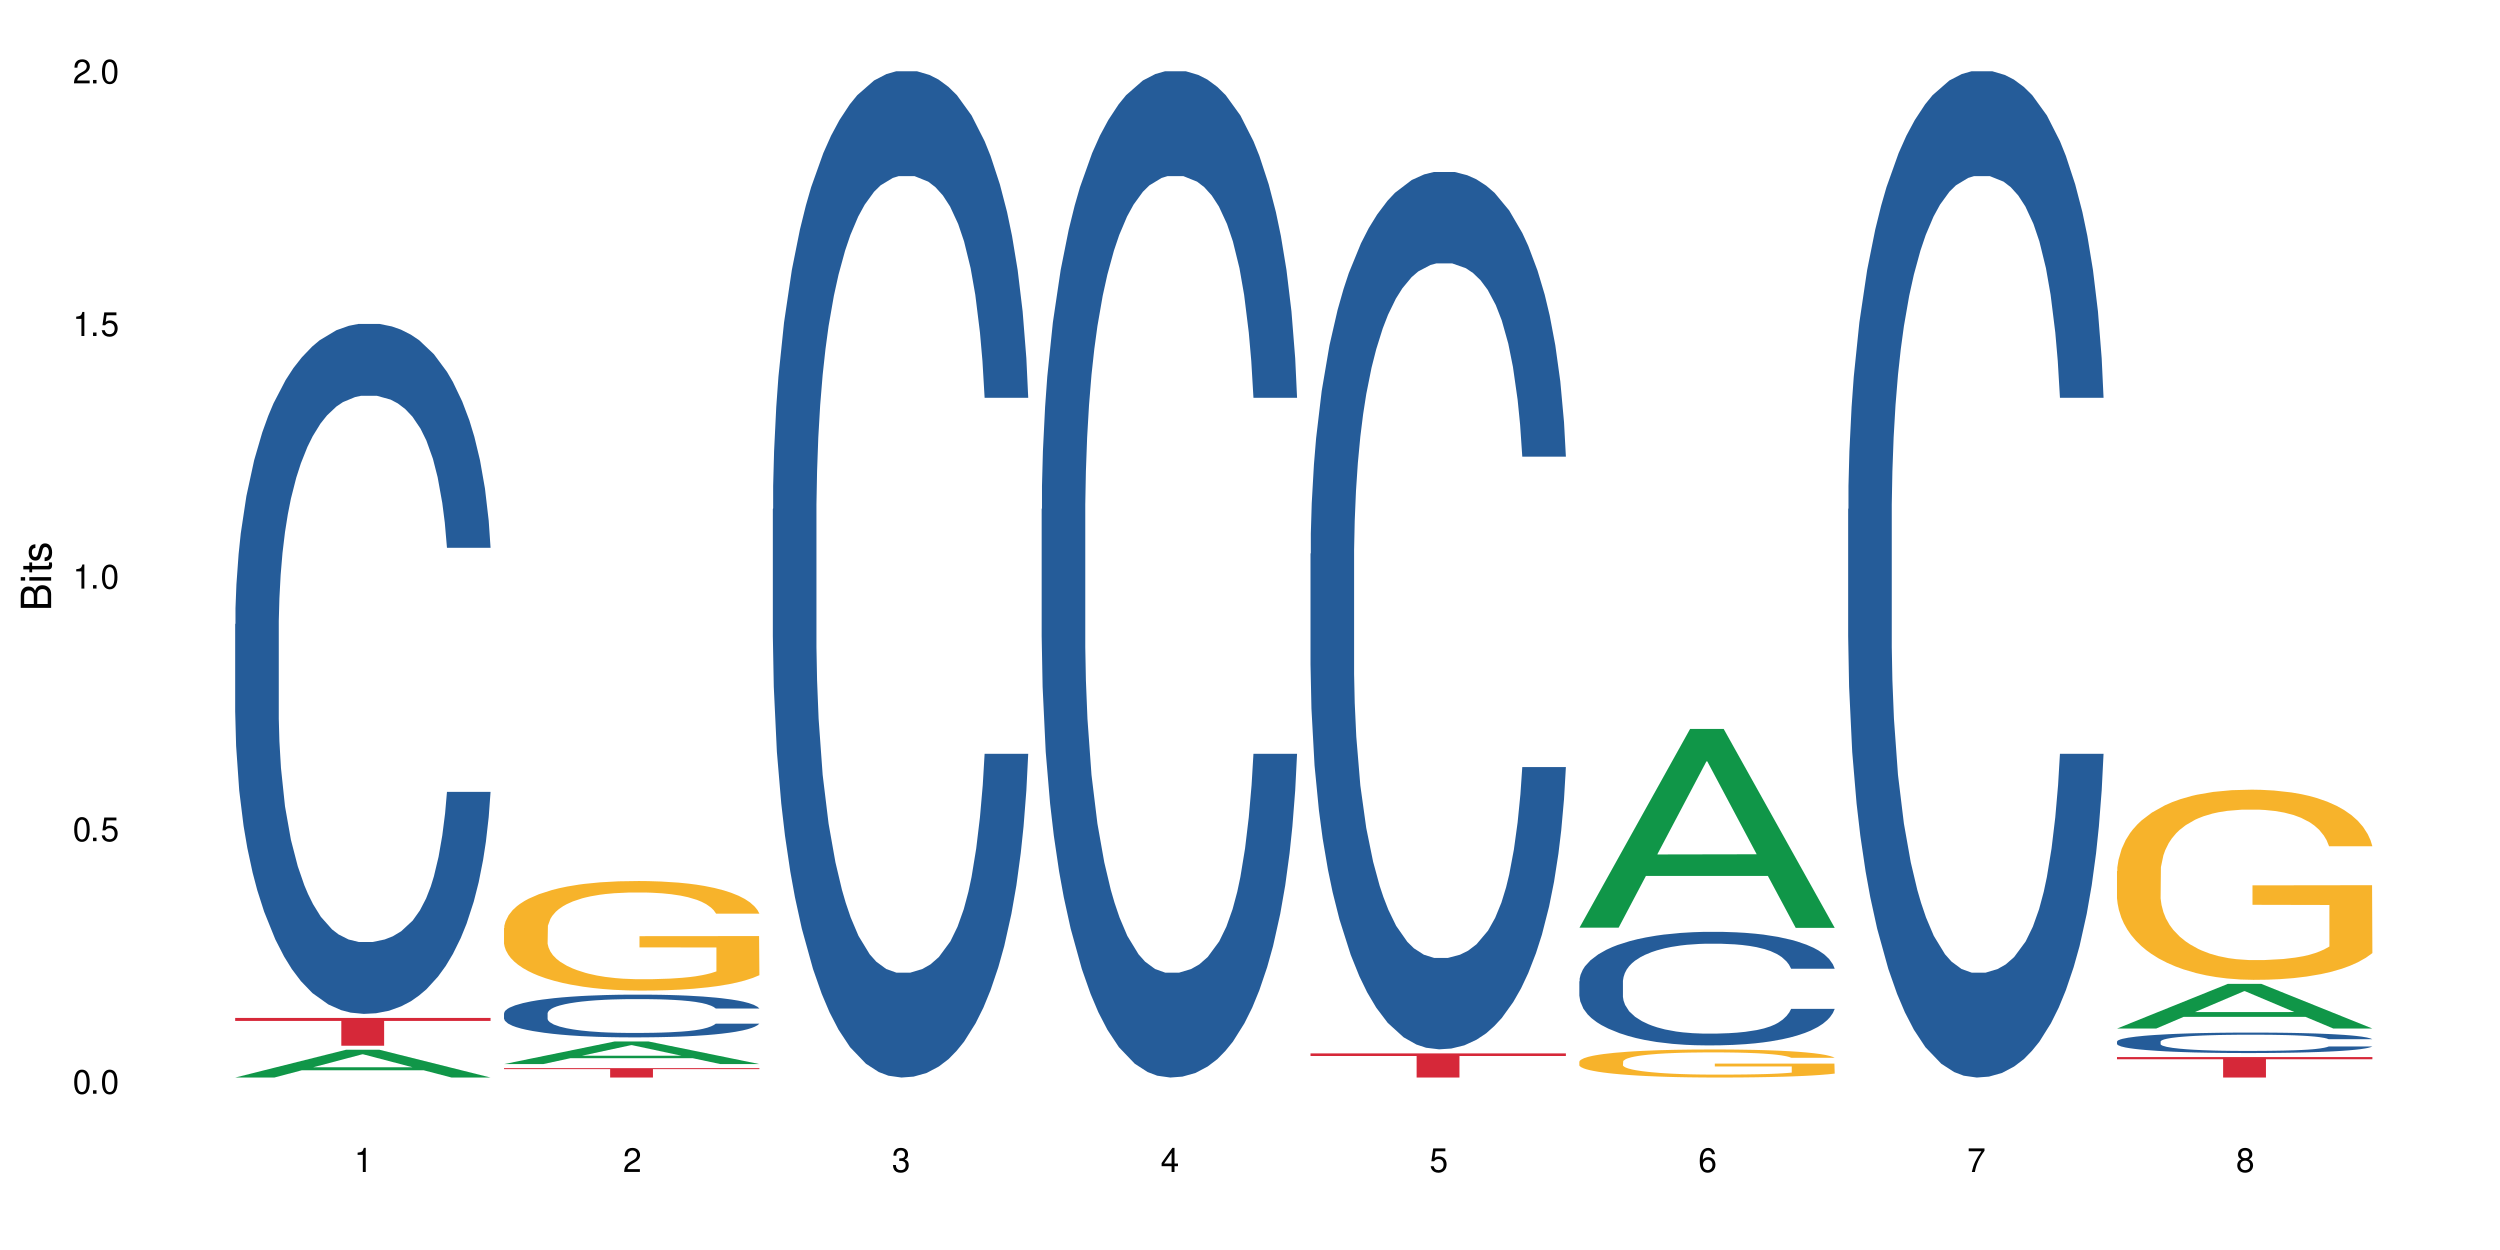 <?xml version="1.0" encoding="UTF-8"?>
<svg xmlns="http://www.w3.org/2000/svg" xmlns:xlink="http://www.w3.org/1999/xlink" width="720" height="360" viewBox="0 0 720 360">
<defs>
<g>
<g id="glyph-0-0">
</g>
<g id="glyph-0-1">
<path d="M 2.641 -6.938 C 2 -6.938 1.422 -6.656 1.078 -6.172 C 0.641 -5.562 0.406 -4.641 0.406 -3.359 C 0.406 -1.016 1.188 0.219 2.641 0.219 C 4.078 0.219 4.859 -1.016 4.859 -3.297 C 4.859 -4.641 4.656 -5.547 4.203 -6.172 C 3.844 -6.656 3.281 -6.938 2.641 -6.938 Z M 2.641 -6.188 C 3.547 -6.188 4 -5.25 4 -3.375 C 4 -1.406 3.562 -0.484 2.625 -0.484 C 1.734 -0.484 1.281 -1.438 1.281 -3.344 C 1.281 -5.25 1.734 -6.188 2.641 -6.188 Z M 2.641 -6.188 "/>
</g>
<g id="glyph-0-2">
<path d="M 1.828 -1 L 0.828 -1 L 0.828 0 L 1.828 0 Z M 1.828 -1 "/>
</g>
<g id="glyph-0-3">
<path d="M 4.562 -6.797 L 1.062 -6.797 L 0.547 -3.094 L 1.328 -3.094 C 1.719 -3.562 2.047 -3.734 2.578 -3.734 C 3.484 -3.734 4.062 -3.109 4.062 -2.094 C 4.062 -1.125 3.484 -0.531 2.578 -0.531 C 1.828 -0.531 1.375 -0.906 1.188 -1.672 L 0.328 -1.672 C 0.453 -1.109 0.547 -0.844 0.75 -0.594 C 1.125 -0.078 1.828 0.219 2.594 0.219 C 3.969 0.219 4.922 -0.781 4.922 -2.219 C 4.922 -3.562 4.031 -4.484 2.719 -4.484 C 2.25 -4.484 1.859 -4.359 1.469 -4.062 L 1.734 -5.969 L 4.562 -5.969 Z M 4.562 -6.797 "/>
</g>
<g id="glyph-0-4">
<path d="M 2.484 -4.938 L 2.484 0 L 3.328 0 L 3.328 -6.938 L 2.766 -6.938 C 2.469 -5.875 2.281 -5.734 0.984 -5.562 L 0.984 -4.938 Z M 2.484 -4.938 "/>
</g>
<g id="glyph-0-5">
<path d="M 4.859 -0.828 L 1.281 -0.828 C 1.359 -1.406 1.672 -1.781 2.5 -2.281 L 3.469 -2.828 C 4.406 -3.344 4.906 -4.062 4.906 -4.906 C 4.906 -5.484 4.672 -6.031 4.266 -6.406 C 3.859 -6.766 3.375 -6.938 2.719 -6.938 C 1.859 -6.938 1.219 -6.625 0.844 -6.031 C 0.609 -5.672 0.5 -5.234 0.484 -4.531 L 1.328 -4.531 C 1.359 -5.016 1.406 -5.281 1.531 -5.516 C 1.75 -5.938 2.188 -6.203 2.703 -6.203 C 3.469 -6.203 4.031 -5.641 4.031 -4.891 C 4.031 -4.344 3.719 -3.859 3.125 -3.516 L 2.234 -3 C 0.812 -2.172 0.406 -1.531 0.328 -0.016 L 4.859 -0.016 Z M 4.859 -0.828 "/>
</g>
<g id="glyph-0-6">
<path d="M 2.125 -3.188 L 2.578 -3.188 C 3.5 -3.188 3.984 -2.766 3.984 -1.922 C 3.984 -1.062 3.469 -0.531 2.594 -0.531 C 1.656 -0.531 1.203 -1 1.156 -2.016 L 0.312 -2.016 C 0.344 -1.453 0.438 -1.094 0.609 -0.781 C 0.953 -0.109 1.625 0.219 2.547 0.219 C 3.953 0.219 4.859 -0.625 4.859 -1.938 C 4.859 -2.828 4.516 -3.297 3.703 -3.594 C 4.344 -3.844 4.656 -4.328 4.656 -5.031 C 4.656 -6.219 3.875 -6.938 2.578 -6.938 C 1.203 -6.938 0.484 -6.172 0.453 -4.703 L 1.297 -4.703 C 1.312 -5.125 1.344 -5.359 1.453 -5.578 C 1.641 -5.969 2.062 -6.203 2.594 -6.203 C 3.344 -6.203 3.797 -5.75 3.797 -5 C 3.797 -4.516 3.609 -4.219 3.25 -4.047 C 3.016 -3.953 2.703 -3.922 2.125 -3.906 Z M 2.125 -3.188 "/>
</g>
<g id="glyph-0-7">
<path d="M 3.141 -1.672 L 3.141 0 L 3.984 0 L 3.984 -1.672 L 4.984 -1.672 L 4.984 -2.438 L 3.984 -2.438 L 3.984 -6.938 L 3.359 -6.938 L 0.266 -2.578 L 0.266 -1.672 Z M 3.141 -2.438 L 1 -2.438 L 3.141 -5.5 Z M 3.141 -2.438 "/>
</g>
<g id="glyph-0-8">
<path d="M 4.781 -5.125 C 4.609 -6.266 3.891 -6.938 2.844 -6.938 C 2.094 -6.938 1.422 -6.578 1.031 -5.953 C 0.594 -5.266 0.406 -4.422 0.406 -3.172 C 0.406 -2 0.578 -1.25 0.984 -0.641 C 1.359 -0.078 1.953 0.219 2.703 0.219 C 3.984 0.219 4.922 -0.75 4.922 -2.094 C 4.922 -3.375 4.062 -4.281 2.844 -4.281 C 2.172 -4.281 1.641 -4.031 1.281 -3.516 C 1.281 -5.234 1.828 -6.188 2.797 -6.188 C 3.391 -6.188 3.797 -5.797 3.938 -5.125 Z M 2.734 -3.531 C 3.547 -3.531 4.062 -2.953 4.062 -2.031 C 4.062 -1.156 3.484 -0.531 2.703 -0.531 C 1.922 -0.531 1.328 -1.188 1.328 -2.078 C 1.328 -2.938 1.906 -3.531 2.734 -3.531 Z M 2.734 -3.531 "/>
</g>
<g id="glyph-0-9">
<path d="M 4.984 -6.797 L 0.438 -6.797 L 0.438 -5.969 L 4.109 -5.969 C 2.5 -3.656 1.828 -2.234 1.328 0 L 2.219 0 C 2.594 -2.172 3.453 -4.047 4.984 -6.094 Z M 4.984 -6.797 "/>
</g>
<g id="glyph-0-10">
<path d="M 3.75 -3.656 C 4.469 -4.094 4.688 -4.438 4.688 -5.078 C 4.688 -6.172 3.844 -6.938 2.641 -6.938 C 1.438 -6.938 0.594 -6.172 0.594 -5.094 C 0.594 -4.438 0.812 -4.094 1.516 -3.656 C 0.734 -3.266 0.359 -2.703 0.359 -1.922 C 0.359 -0.656 1.281 0.219 2.641 0.219 C 3.984 0.219 4.922 -0.656 4.922 -1.922 C 4.922 -2.703 4.531 -3.266 3.75 -3.656 Z M 2.641 -6.188 C 3.359 -6.188 3.812 -5.75 3.812 -5.062 C 3.812 -4.406 3.344 -3.984 2.641 -3.984 C 1.922 -3.984 1.453 -4.406 1.453 -5.078 C 1.453 -5.75 1.922 -6.188 2.641 -6.188 Z M 2.641 -3.266 C 3.484 -3.266 4.062 -2.719 4.062 -1.906 C 4.062 -1.078 3.484 -0.531 2.625 -0.531 C 1.797 -0.531 1.219 -1.094 1.219 -1.906 C 1.219 -2.719 1.781 -3.266 2.641 -3.266 Z M 2.641 -3.266 "/>
</g>
<g id="glyph-1-0">
</g>
<g id="glyph-1-1">
<path d="M 0 -0.953 L 0 -4.891 C 0 -5.719 -0.234 -6.344 -0.734 -6.797 C -1.188 -7.234 -1.812 -7.469 -2.5 -7.469 C -3.547 -7.469 -4.188 -7 -4.625 -5.875 C -4.984 -6.688 -5.625 -7.094 -6.531 -7.094 C -7.172 -7.094 -7.734 -6.859 -8.141 -6.391 C -8.562 -5.922 -8.75 -5.344 -8.75 -4.5 L -8.75 -0.953 Z M -4.984 -2.062 L -7.766 -2.062 L -7.766 -4.219 C -7.766 -4.844 -7.688 -5.203 -7.453 -5.5 C -7.219 -5.812 -6.859 -5.969 -6.375 -5.969 C -5.891 -5.969 -5.531 -5.812 -5.297 -5.5 C -5.062 -5.203 -4.984 -4.844 -4.984 -4.219 Z M -0.984 -2.062 L -4 -2.062 L -4 -4.781 C -4 -5.766 -3.438 -6.359 -2.484 -6.359 C -1.547 -6.359 -0.984 -5.766 -0.984 -4.781 Z M -0.984 -2.062 "/>
</g>
<g id="glyph-1-2">
<path d="M -6.281 -1.797 L -6.281 -0.797 L 0 -0.797 L 0 -1.797 Z M -8.75 -1.797 L -8.75 -0.797 L -7.484 -0.797 L -7.484 -1.797 Z M -8.75 -1.797 "/>
</g>
<g id="glyph-1-3">
<path d="M -6.281 -3.047 L -6.281 -2.016 L -8.016 -2.016 L -8.016 -1.016 L -6.281 -1.016 L -6.281 -0.172 L -5.469 -0.172 L -5.469 -1.016 L -0.719 -1.016 C -0.078 -1.016 0.281 -1.453 0.281 -2.234 C 0.281 -2.5 0.25 -2.719 0.188 -3.047 L -0.641 -3.047 C -0.609 -2.906 -0.594 -2.766 -0.594 -2.562 C -0.594 -2.141 -0.719 -2.016 -1.156 -2.016 L -5.469 -2.016 L -5.469 -3.047 Z M -6.281 -3.047 "/>
</g>
<g id="glyph-1-4">
<path d="M -4.531 -5.25 C -5.766 -5.25 -6.469 -4.422 -6.469 -2.969 C -6.469 -1.516 -5.719 -0.562 -4.547 -0.562 C -3.562 -0.562 -3.094 -1.062 -2.734 -2.562 L -2.516 -3.484 C -2.344 -4.188 -2.094 -4.469 -1.641 -4.469 C -1.047 -4.469 -0.641 -3.875 -0.641 -3 C -0.641 -2.453 -0.797 -2 -1.062 -1.75 C -1.25 -1.594 -1.422 -1.531 -1.875 -1.469 L -1.875 -0.406 C -0.422 -0.453 0.281 -1.266 0.281 -2.922 C 0.281 -4.5 -0.5 -5.516 -1.719 -5.516 C -2.656 -5.516 -3.172 -4.984 -3.469 -3.734 L -3.703 -2.766 C -3.891 -1.953 -4.156 -1.609 -4.594 -1.609 C -5.188 -1.609 -5.547 -2.125 -5.547 -2.938 C -5.547 -3.75 -5.203 -4.172 -4.531 -4.203 Z M -4.531 -5.25 "/>
</g>
</g>
</defs>
<rect x="-72" y="-36" width="864" height="432" fill="rgb(100%, 100%, 100%)" fill-opacity="1"/>
<path fill-rule="nonzero" fill="rgb(6.275%, 58.824%, 28.235%)" fill-opacity="1" d="M 67.73 310.324 L 67.809 310.316 L 99.637 302.332 L 109.301 302.332 L 141.281 310.332 L 130.047 310.332 L 122.031 308.242 L 86.906 308.242 L 79.047 310.324 L 67.73 310.324 L 90.285 307.379 L 118.809 307.371 L 104.586 303.641 L 104.43 303.633 L 104.27 303.652 L 90.207 307.371 L 90.285 307.379 Z M 67.73 310.324 "/>
<path fill-rule="nonzero" fill="rgb(14.51%, 36.078%, 60%)" fill-opacity="1" d="M 67.73 179.746 L 67.82 179.566 L 67.82 175.207 L 68.09 168.305 L 68.719 159.586 L 69.344 153.59 L 70.961 142.875 L 73.203 132.52 L 75.535 124.527 L 77.238 119.805 L 78.766 116.172 L 82.262 109.453 L 84.504 106 L 86.926 102.914 L 89.887 99.824 L 92.039 98.008 L 96.883 95.102 L 100.469 93.832 L 103.25 93.285 L 109.262 93.285 L 112.848 94.012 L 115.449 94.922 L 118.32 96.375 L 120.742 98.008 L 124.957 102.004 L 128.727 107.09 L 130.43 109.996 L 133.121 115.629 L 135.184 121.078 L 136.617 125.801 L 138.234 132.52 L 139.668 140.695 L 140.746 149.957 L 141.281 157.77 L 128.727 157.77 L 128.098 150.504 L 127.379 144.871 L 126.035 137.426 L 124.688 132.156 L 122.805 126.891 L 121.102 123.438 L 118.77 119.988 L 116.707 117.809 L 114.555 116.172 L 112.488 115.082 L 108.543 113.992 L 103.969 113.992 L 102.266 114.355 L 98.766 115.809 L 96.883 117.082 L 94.191 119.625 L 92.309 121.984 L 90.066 125.617 L 88.539 128.707 L 86.656 133.43 L 85.312 137.605 L 83.785 143.602 L 82.891 148.141 L 82.082 153.227 L 81.363 159.223 L 80.828 165.578 L 80.469 172.301 L 80.289 178.84 L 80.289 206.992 L 80.469 213.535 L 80.918 221.164 L 82.082 232.242 L 83.785 241.871 L 85.762 249.5 L 87.645 254.949 L 88.719 257.492 L 90.156 260.398 L 92.398 264.031 L 95.629 267.664 L 97.512 269.117 L 100.383 270.57 L 103.34 271.297 L 107.289 271.297 L 110.785 270.57 L 113.117 269.66 L 115.539 268.207 L 118.859 265.121 L 120.922 262.215 L 122.715 258.762 L 124.062 255.312 L 124.957 252.406 L 126.305 246.773 L 127.379 240.598 L 128.188 234.242 L 128.727 228.066 L 141.281 228.066 L 140.746 235.332 L 139.938 242.414 L 139.129 247.684 L 137.875 254.039 L 136.441 259.672 L 134.375 266.027 L 132.672 270.207 L 130.43 274.746 L 128.367 278.199 L 126.125 281.285 L 122.805 284.918 L 120.652 286.734 L 118.32 288.371 L 115.539 289.824 L 112.043 291.094 L 108.273 291.82 L 104.777 292.004 L 101.008 291.641 L 98.227 290.914 L 94.551 289.277 L 89.977 286.008 L 86.656 282.559 L 84.055 279.105 L 81.812 275.473 L 79.301 270.57 L 76.074 262.578 L 74.098 256.402 L 72.754 251.316 L 71.23 244.23 L 70.152 237.875 L 68.898 227.703 L 68 214.805 L 67.73 204.812 Z M 67.73 179.746 "/>
<path fill-rule="nonzero" fill="rgb(83.922%, 15.686%, 22.353%)" fill-opacity="1" d="M 67.73 293.168 L 141.281 293.168 L 141.281 294.023 L 110.629 294.031 L 110.629 301.168 L 98.297 301.168 L 98.297 294.039 L 98.117 294.023 L 67.73 294.023 Z M 67.73 293.168 "/>
<path fill-rule="nonzero" fill="rgb(6.275%, 58.824%, 28.235%)" fill-opacity="1" d="M 145.156 306.453 L 145.234 306.445 L 177.059 299.934 L 186.723 299.934 L 218.707 306.457 L 207.469 306.457 L 199.453 304.754 L 164.328 304.754 L 156.469 306.453 L 145.156 306.453 L 167.707 304.051 L 196.23 304.043 L 182.008 301 L 181.852 300.992 L 181.695 301.012 L 167.629 304.043 L 167.707 304.051 Z M 145.156 306.453 "/>
<path fill-rule="nonzero" fill="rgb(14.51%, 36.078%, 60%)" fill-opacity="1" d="M 145.156 291.816 L 145.242 291.805 L 145.242 291.535 L 145.512 291.105 L 146.141 290.566 L 146.77 290.195 L 148.383 289.531 L 150.625 288.891 L 152.957 288.395 L 154.664 288.102 L 156.188 287.879 L 159.684 287.461 L 161.93 287.246 L 164.352 287.055 L 167.309 286.863 L 169.461 286.754 L 174.305 286.574 L 177.895 286.492 L 180.676 286.461 L 186.684 286.461 L 190.273 286.504 L 192.875 286.562 L 195.742 286.652 L 198.164 286.754 L 202.383 287 L 206.148 287.316 L 207.852 287.496 L 210.543 287.844 L 212.605 288.18 L 214.043 288.473 L 215.656 288.891 L 217.094 289.398 L 218.168 289.969 L 218.707 290.453 L 206.148 290.453 L 205.52 290.004 L 204.805 289.656 L 203.457 289.195 L 202.113 288.867 L 200.23 288.543 L 198.523 288.328 L 196.191 288.113 L 194.129 287.98 L 191.977 287.879 L 189.914 287.809 L 185.969 287.742 L 181.391 287.742 L 179.688 287.766 L 176.191 287.855 L 174.305 287.934 L 171.613 288.09 L 169.73 288.238 L 167.488 288.461 L 165.965 288.652 L 164.082 288.945 L 162.734 289.207 L 161.211 289.578 L 160.312 289.859 L 159.508 290.172 L 158.789 290.543 L 158.25 290.938 L 157.891 291.355 L 157.711 291.758 L 157.711 293.504 L 157.891 293.906 L 158.34 294.379 L 159.508 295.066 L 161.211 295.664 L 163.184 296.137 L 165.066 296.473 L 166.145 296.629 L 167.578 296.812 L 169.82 297.035 L 173.051 297.262 L 174.934 297.352 L 177.805 297.441 L 180.766 297.484 L 184.711 297.484 L 188.211 297.441 L 190.543 297.383 L 192.965 297.293 L 196.281 297.102 L 198.344 296.922 L 200.141 296.711 L 201.484 296.496 L 202.383 296.316 L 203.727 295.969 L 204.805 295.586 L 205.609 295.191 L 206.148 294.809 L 218.707 294.809 L 218.168 295.258 L 217.359 295.695 L 216.555 296.023 L 215.297 296.418 L 213.863 296.766 L 211.801 297.16 L 210.094 297.418 L 207.852 297.699 L 205.789 297.914 L 203.547 298.105 L 200.23 298.328 L 198.074 298.441 L 195.742 298.543 L 192.965 298.633 L 189.465 298.711 L 185.699 298.758 L 182.199 298.77 L 178.434 298.746 L 175.652 298.699 L 171.973 298.602 L 167.398 298.398 L 164.082 298.184 L 161.48 297.969 L 159.238 297.746 L 156.727 297.441 L 153.496 296.945 L 151.523 296.562 L 150.176 296.25 L 148.652 295.809 L 147.574 295.414 L 146.32 294.785 L 145.422 293.988 L 145.156 293.367 Z M 145.156 291.816 "/>
<path fill-rule="nonzero" fill="rgb(96.863%, 70.196%, 16.863%)" fill-opacity="1" d="M 145.156 267.254 L 145.242 267.223 L 145.242 266.648 L 145.602 265.352 L 146.5 263.562 L 147.664 262.094 L 148.922 260.941 L 149.73 260.336 L 151.074 259.469 L 152.242 258.836 L 155.199 257.539 L 158.969 256.328 L 161.031 255.809 L 163.363 255.32 L 166.684 254.773 L 168.207 254.57 L 172.871 254.109 L 178.164 253.82 L 183.992 253.734 L 186.684 253.762 L 190.363 253.879 L 195.387 254.195 L 198.254 254.484 L 200.496 254.773 L 202.828 255.145 L 205.699 255.723 L 208.391 256.414 L 210.543 257.105 L 212.695 257.973 L 214.492 258.895 L 216.016 259.902 L 217.359 261.113 L 218.168 262.121 L 218.707 263.129 L 206.238 263.129 L 205.52 262.121 L 204.715 261.344 L 203.367 260.391 L 202.023 259.699 L 200.676 259.152 L 198.164 258.402 L 196.012 257.941 L 193.32 257.539 L 190.723 257.277 L 187.762 257.105 L 185.969 257.047 L 181.211 257.047 L 176.906 257.25 L 174.395 257.48 L 172.602 257.711 L 170.09 258.145 L 168.566 258.488 L 167.668 258.719 L 164.977 259.613 L 163.184 260.422 L 162.195 260.969 L 160.941 261.832 L 160.043 262.613 L 159.059 263.766 L 158.52 264.629 L 157.801 266.59 L 157.711 271.777 L 157.98 272.875 L 158.52 274.055 L 159.238 275.094 L 160.312 276.188 L 161.391 277.023 L 163.273 278.148 L 164.887 278.898 L 166.145 279.387 L 168.566 280.164 L 169.551 280.426 L 171.883 280.945 L 174.305 281.348 L 177.266 281.691 L 179.508 281.867 L 183.098 282.012 L 187.672 282.012 L 193.055 281.836 L 196.461 281.605 L 198.793 281.375 L 200.32 281.176 L 202.203 280.855 L 203.547 280.57 L 204.805 280.254 L 206.328 279.762 L 206.328 272.875 L 184.172 272.844 L 184.172 269.617 L 218.617 269.586 L 218.707 280.855 L 216.824 281.637 L 214.492 282.387 L 212.25 282.961 L 209.918 283.453 L 206.598 284 L 203.906 284.344 L 199.781 284.75 L 196.012 285.008 L 192.066 285.18 L 188.566 285.266 L 184.441 285.297 L 180.766 285.238 L 176.816 285.066 L 173.68 284.836 L 170.809 284.547 L 167.938 284.172 L 164.352 283.566 L 162.016 283.078 L 159.594 282.473 L 157.172 281.75 L 155.02 280.973 L 153.586 280.367 L 152.152 279.676 L 150.625 278.812 L 149.191 277.832 L 148.113 276.938 L 147.129 275.93 L 146.41 274.977 L 145.691 273.68 L 145.332 272.641 L 145.156 271.75 Z M 145.156 267.254 "/>
<path fill-rule="nonzero" fill="rgb(83.922%, 15.686%, 22.353%)" fill-opacity="1" d="M 145.156 307.621 L 218.707 307.621 L 218.707 307.914 L 188.051 307.914 L 188.051 310.332 L 175.719 310.332 L 175.719 307.918 L 175.539 307.914 L 145.156 307.914 Z M 145.156 307.621 "/>
<path fill-rule="nonzero" fill="rgb(14.51%, 36.078%, 60%)" fill-opacity="1" d="M 222.578 146.621 L 222.668 146.355 L 222.668 140 L 222.938 129.934 L 223.562 117.215 L 224.191 108.477 L 225.809 92.844 L 228.051 77.746 L 230.383 66.09 L 232.086 59.203 L 233.609 53.902 L 237.109 44.102 L 239.352 39.07 L 241.773 34.566 L 244.734 30.062 L 246.887 27.414 L 251.73 23.176 L 255.316 21.32 L 258.098 20.527 L 264.109 20.527 L 267.695 21.586 L 270.297 22.91 L 273.168 25.031 L 275.59 27.414 L 279.805 33.242 L 283.57 40.66 L 285.277 44.898 L 287.969 53.109 L 290.031 61.055 L 291.465 67.945 L 293.082 77.746 L 294.516 89.668 L 295.59 103.176 L 296.129 114.566 L 283.57 114.566 L 282.945 103.973 L 282.227 95.758 L 280.883 84.898 L 279.535 77.215 L 277.652 69.535 L 275.949 64.5 L 273.617 59.469 L 271.551 56.289 L 269.398 53.902 L 267.336 52.316 L 263.391 50.727 L 258.816 50.727 L 257.109 51.254 L 253.613 53.375 L 251.73 55.23 L 249.039 58.938 L 247.156 62.383 L 244.914 67.68 L 243.387 72.184 L 241.504 79.07 L 240.16 85.164 L 238.633 93.906 L 237.738 100.527 L 236.93 107.945 L 236.211 116.688 L 235.672 125.957 L 235.316 135.762 L 235.137 145.297 L 235.137 186.355 L 235.316 195.895 L 235.762 207.02 L 236.93 223.18 L 238.633 237.219 L 240.605 248.344 L 242.492 256.293 L 243.566 260 L 245.004 264.238 L 247.246 269.535 L 250.473 274.836 L 252.355 276.953 L 255.227 279.074 L 258.188 280.133 L 262.133 280.133 L 265.633 279.074 L 267.965 277.75 L 270.387 275.629 L 273.707 271.125 L 275.77 266.887 L 277.562 261.855 L 278.906 256.82 L 279.805 252.582 L 281.148 244.371 L 282.227 235.363 L 283.035 226.094 L 283.57 217.086 L 296.129 217.086 L 295.59 227.684 L 294.785 238.012 L 293.977 245.695 L 292.723 254.969 L 291.285 263.18 L 289.223 272.449 L 287.52 278.543 L 285.277 285.168 L 283.215 290.199 L 280.973 294.703 L 277.652 300 L 275.5 302.648 L 273.168 305.035 L 270.387 307.152 L 266.887 309.008 L 263.121 310.066 L 259.621 310.332 L 255.855 309.801 L 253.074 308.742 L 249.398 306.359 L 244.824 301.59 L 241.504 296.559 L 238.902 291.523 L 236.66 286.227 L 234.148 279.074 L 230.918 267.418 L 228.945 258.41 L 227.602 250.992 L 226.074 240.664 L 225 231.391 L 223.742 216.555 L 222.848 197.746 L 222.578 183.18 Z M 222.578 146.621 "/>
<path fill-rule="nonzero" fill="rgb(14.51%, 36.078%, 60%)" fill-opacity="1" d="M 300 146.621 L 300.09 146.355 L 300.09 140 L 300.359 129.934 L 300.988 117.215 L 301.617 108.477 L 303.23 92.844 L 305.473 77.746 L 307.805 66.09 L 309.508 59.203 L 311.035 53.902 L 314.531 44.102 L 316.773 39.07 L 319.195 34.566 L 322.156 30.062 L 324.309 27.414 L 329.152 23.176 L 332.742 21.32 L 335.52 20.527 L 341.531 20.527 L 345.117 21.586 L 347.719 22.91 L 350.59 25.031 L 353.012 27.414 L 357.227 33.242 L 360.996 40.66 L 362.699 44.898 L 365.391 53.109 L 367.453 61.055 L 368.891 67.945 L 370.504 77.746 L 371.938 89.668 L 373.016 103.176 L 373.555 114.566 L 360.996 114.566 L 360.367 103.973 L 359.648 95.758 L 358.305 84.898 L 356.961 77.215 L 355.074 69.535 L 353.371 64.5 L 351.039 59.469 L 348.977 56.289 L 346.824 53.902 L 344.762 52.316 L 340.812 50.727 L 336.238 50.727 L 334.535 51.254 L 331.035 53.375 L 329.152 55.23 L 326.461 58.938 L 324.578 62.383 L 322.336 67.68 L 320.812 72.184 L 318.926 79.07 L 317.582 85.164 L 316.059 93.906 L 315.16 100.527 L 314.352 107.945 L 313.637 116.688 L 313.098 125.957 L 312.738 135.762 L 312.559 145.297 L 312.559 186.355 L 312.738 195.895 L 313.188 207.02 L 314.352 223.18 L 316.059 237.219 L 318.031 248.344 L 319.914 256.293 L 320.992 260 L 322.426 264.238 L 324.668 269.535 L 327.898 274.836 L 329.781 276.953 L 332.652 279.074 L 335.609 280.133 L 339.559 280.133 L 343.055 279.074 L 345.387 277.75 L 347.809 275.629 L 351.129 271.125 L 353.191 266.887 L 354.984 261.855 L 356.332 256.82 L 357.227 252.582 L 358.574 244.371 L 359.648 235.363 L 360.457 226.094 L 360.996 217.086 L 373.555 217.086 L 373.016 227.684 L 372.207 238.012 L 371.402 245.695 L 370.145 254.969 L 368.711 263.18 L 366.645 272.449 L 364.941 278.543 L 362.699 285.168 L 360.637 290.199 L 358.395 294.703 L 355.074 300 L 352.922 302.648 L 350.59 305.035 L 347.809 307.152 L 344.312 309.008 L 340.543 310.066 L 337.047 310.332 L 333.277 309.801 L 330.5 308.742 L 326.82 306.359 L 322.246 301.59 L 318.926 296.559 L 316.324 291.523 L 314.082 286.227 L 311.57 279.074 L 308.344 267.418 L 306.371 258.41 L 305.023 250.992 L 303.5 240.664 L 302.422 231.391 L 301.168 216.555 L 300.27 197.746 L 300 183.18 Z M 300 146.621 "/>
<path fill-rule="nonzero" fill="rgb(14.51%, 36.078%, 60%)" fill-opacity="1" d="M 377.426 159.473 L 377.516 159.242 L 377.516 153.699 L 377.781 144.922 L 378.41 133.836 L 379.039 126.215 L 380.652 112.586 L 382.895 99.422 L 385.227 89.258 L 386.934 83.254 L 388.457 78.637 L 391.957 70.09 L 394.199 65.699 L 396.621 61.773 L 399.578 57.848 L 401.734 55.539 L 406.574 51.844 L 410.164 50.227 L 412.945 49.535 L 418.953 49.535 L 422.543 50.457 L 425.145 51.613 L 428.016 53.461 L 430.438 55.539 L 434.652 60.621 L 438.418 67.086 L 440.125 70.781 L 442.812 77.941 L 444.879 84.871 L 446.312 90.875 L 447.926 99.422 L 449.363 109.816 L 450.438 121.594 L 450.977 131.527 L 438.418 131.527 L 437.789 122.289 L 437.074 115.129 L 435.727 105.66 L 434.383 98.961 L 432.5 92.262 L 430.793 87.875 L 428.461 83.484 L 426.398 80.715 L 424.246 78.637 L 422.184 77.25 L 418.238 75.863 L 413.664 75.863 L 411.957 76.324 L 408.461 78.172 L 406.574 79.789 L 403.887 83.023 L 402 86.027 L 399.758 90.645 L 398.234 94.57 L 396.352 100.578 L 395.004 105.891 L 393.48 113.512 L 392.582 119.285 L 391.777 125.754 L 391.059 133.375 L 390.52 141.457 L 390.16 150.004 L 389.98 158.32 L 389.98 194.117 L 390.16 202.434 L 390.609 212.133 L 391.777 226.223 L 393.48 238.465 L 395.453 248.164 L 397.336 255.094 L 398.414 258.328 L 399.848 262.023 L 402.09 266.645 L 405.32 271.262 L 407.203 273.109 L 410.074 274.957 L 413.035 275.883 L 416.98 275.883 L 420.48 274.957 L 422.812 273.801 L 425.234 271.953 L 428.551 268.027 L 430.613 264.332 L 432.41 259.945 L 433.754 255.555 L 434.652 251.859 L 435.996 244.699 L 437.074 236.848 L 437.879 228.766 L 438.418 220.91 L 450.977 220.91 L 450.438 230.148 L 449.633 239.156 L 448.824 245.855 L 447.566 253.938 L 446.133 261.098 L 444.07 269.184 L 442.367 274.496 L 440.125 280.27 L 438.059 284.656 L 435.816 288.586 L 432.5 293.203 L 430.348 295.512 L 428.016 297.594 L 425.234 299.441 L 421.734 301.059 L 417.969 301.98 L 414.469 302.211 L 410.703 301.75 L 407.922 300.824 L 404.242 298.746 L 399.668 294.59 L 396.352 290.203 L 393.75 285.812 L 391.508 281.195 L 388.996 274.957 L 385.766 264.793 L 383.793 256.941 L 382.449 250.477 L 380.922 241.469 L 379.848 233.383 L 378.59 220.449 L 377.695 204.051 L 377.426 191.348 Z M 377.426 159.473 "/>
<path fill-rule="nonzero" fill="rgb(83.922%, 15.686%, 22.353%)" fill-opacity="1" d="M 377.426 303.375 L 450.977 303.375 L 450.977 304.121 L 420.324 304.125 L 420.324 310.332 L 407.988 310.332 L 407.988 304.133 L 407.809 304.121 L 377.426 304.121 Z M 377.426 303.375 "/>
<path fill-rule="nonzero" fill="rgb(6.275%, 58.824%, 28.235%)" fill-opacity="1" d="M 454.848 267.172 L 454.926 267.117 L 486.75 209.93 L 496.418 209.93 L 528.398 267.227 L 517.164 267.227 L 509.148 252.27 L 474.023 252.27 L 466.164 267.172 L 454.848 267.172 L 477.402 246.082 L 505.926 246.027 L 491.703 219.289 L 491.547 219.234 L 491.387 219.398 L 477.32 246.027 L 477.402 246.082 Z M 454.848 267.172 "/>
<path fill-rule="nonzero" fill="rgb(14.51%, 36.078%, 60%)" fill-opacity="1" d="M 454.848 282.613 L 454.938 282.582 L 454.938 281.867 L 455.207 280.73 L 455.836 279.297 L 456.461 278.309 L 458.078 276.547 L 460.32 274.844 L 462.652 273.527 L 464.355 272.75 L 465.879 272.152 L 469.379 271.047 L 471.621 270.48 L 474.043 269.973 L 477.004 269.465 L 479.156 269.164 L 484 268.688 L 487.586 268.477 L 490.367 268.387 L 496.379 268.387 L 499.965 268.508 L 502.566 268.656 L 505.438 268.898 L 507.859 269.164 L 512.074 269.824 L 515.844 270.66 L 517.547 271.137 L 520.238 272.062 L 522.301 272.961 L 523.734 273.738 L 525.352 274.844 L 526.785 276.188 L 527.863 277.711 L 528.398 278.996 L 515.844 278.996 L 515.215 277.801 L 514.496 276.875 L 513.152 275.648 L 511.805 274.785 L 509.922 273.918 L 508.219 273.348 L 505.887 272.781 L 503.824 272.422 L 501.672 272.152 L 499.605 271.973 L 495.66 271.797 L 491.086 271.797 L 489.383 271.855 L 485.883 272.094 L 484 272.305 L 481.309 272.723 L 479.426 273.109 L 477.184 273.707 L 475.656 274.215 L 473.773 274.992 L 472.43 275.68 L 470.902 276.668 L 470.008 277.414 L 469.199 278.25 L 468.48 279.234 L 467.945 280.281 L 467.586 281.387 L 467.406 282.465 L 467.406 287.094 L 467.586 288.172 L 468.035 289.426 L 469.199 291.25 L 470.902 292.832 L 472.879 294.09 L 474.762 294.984 L 475.836 295.402 L 477.273 295.883 L 479.516 296.48 L 482.742 297.078 L 484.629 297.316 L 487.496 297.555 L 490.457 297.676 L 494.406 297.676 L 497.902 297.555 L 500.234 297.406 L 502.656 297.164 L 505.977 296.656 L 508.039 296.18 L 509.832 295.613 L 511.18 295.043 L 512.074 294.566 L 513.422 293.641 L 514.496 292.625 L 515.305 291.578 L 515.844 290.562 L 528.398 290.562 L 527.863 291.758 L 527.055 292.922 L 526.246 293.789 L 524.992 294.836 L 523.555 295.762 L 521.492 296.809 L 519.789 297.496 L 517.547 298.242 L 515.484 298.809 L 513.242 299.316 L 509.922 299.914 L 507.77 300.215 L 505.438 300.484 L 502.656 300.723 L 499.16 300.93 L 495.391 301.051 L 491.895 301.082 L 488.125 301.02 L 485.344 300.902 L 481.668 300.633 L 477.094 300.094 L 473.773 299.527 L 471.172 298.957 L 468.93 298.359 L 466.418 297.555 L 463.191 296.238 L 461.215 295.223 L 459.871 294.387 L 458.348 293.223 L 457.27 292.176 L 456.016 290.504 L 455.117 288.379 L 454.848 286.738 Z M 454.848 282.613 "/>
<path fill-rule="nonzero" fill="rgb(96.863%, 70.196%, 16.863%)" fill-opacity="1" d="M 454.848 305.707 L 454.938 305.703 L 454.938 305.555 L 455.297 305.223 L 456.191 304.762 L 457.359 304.387 L 458.613 304.09 L 459.422 303.938 L 460.77 303.715 L 461.934 303.551 L 464.895 303.219 L 468.66 302.91 L 470.723 302.777 L 473.055 302.652 L 476.375 302.512 L 477.898 302.457 L 482.562 302.34 L 487.855 302.266 L 493.688 302.246 L 496.379 302.25 L 500.055 302.281 L 505.078 302.363 L 507.949 302.438 L 510.191 302.512 L 512.523 302.605 L 515.395 302.754 L 518.086 302.93 L 520.238 303.109 L 522.391 303.332 L 524.184 303.566 L 525.711 303.824 L 527.055 304.137 L 527.863 304.395 L 528.398 304.652 L 515.934 304.652 L 515.215 304.395 L 514.406 304.195 L 513.062 303.949 L 511.715 303.773 L 510.371 303.633 L 507.859 303.441 L 505.707 303.324 L 503.016 303.219 L 500.414 303.152 L 497.453 303.109 L 495.66 303.094 L 490.906 303.094 L 486.602 303.145 L 484.09 303.203 L 482.297 303.266 L 479.785 303.375 L 478.258 303.465 L 477.363 303.523 L 474.672 303.75 L 472.879 303.957 L 471.891 304.098 L 470.633 304.32 L 469.738 304.52 L 468.75 304.816 L 468.211 305.035 L 467.496 305.539 L 467.406 306.867 L 467.676 307.148 L 468.211 307.453 L 468.93 307.719 L 470.008 308 L 471.082 308.211 L 472.965 308.5 L 474.582 308.691 L 475.836 308.816 L 478.258 309.02 L 479.246 309.086 L 481.578 309.219 L 484 309.32 L 486.961 309.41 L 489.203 309.453 L 492.789 309.492 L 497.363 309.492 L 502.746 309.445 L 506.156 309.387 L 508.488 309.328 L 510.012 309.277 L 511.895 309.195 L 513.242 309.121 L 514.496 309.039 L 516.023 308.914 L 516.023 307.148 L 493.867 307.141 L 493.867 306.312 L 528.309 306.309 L 528.398 309.195 L 526.516 309.395 L 524.184 309.586 L 521.941 309.734 L 519.609 309.859 L 516.289 310 L 513.602 310.09 L 509.473 310.191 L 505.707 310.258 L 501.758 310.305 L 498.262 310.324 L 494.137 310.332 L 490.457 310.316 L 486.512 310.273 L 483.371 310.215 L 480.5 310.141 L 477.633 310.043 L 474.043 309.891 L 471.711 309.766 L 469.289 309.609 L 466.867 309.426 L 464.715 309.223 L 463.281 309.07 L 461.844 308.891 L 460.32 308.672 L 458.883 308.418 L 457.809 308.191 L 456.82 307.934 L 456.102 307.688 L 455.387 307.355 L 455.027 307.09 L 454.848 306.859 Z M 454.848 305.707 "/>
<path fill-rule="nonzero" fill="rgb(14.51%, 36.078%, 60%)" fill-opacity="1" d="M 532.27 146.621 L 532.359 146.355 L 532.359 140 L 532.629 129.934 L 533.258 117.215 L 533.887 108.477 L 535.5 92.844 L 537.742 77.746 L 540.074 66.09 L 541.777 59.203 L 543.305 53.902 L 546.801 44.102 L 549.043 39.07 L 551.465 34.566 L 554.426 30.062 L 556.578 27.414 L 561.422 23.176 L 565.012 21.32 L 567.793 20.527 L 573.801 20.527 L 577.391 21.586 L 579.992 22.91 L 582.859 25.031 L 585.281 27.414 L 589.5 33.242 L 593.266 40.66 L 594.969 44.898 L 597.66 53.109 L 599.723 61.055 L 601.16 67.945 L 602.773 77.746 L 604.207 89.668 L 605.285 103.176 L 605.824 114.566 L 593.266 114.566 L 592.637 103.973 L 591.922 95.758 L 590.574 84.898 L 589.23 77.215 L 587.344 69.535 L 585.641 64.5 L 583.309 59.469 L 581.246 56.289 L 579.094 53.902 L 577.031 52.316 L 573.082 50.727 L 568.508 50.727 L 566.805 51.254 L 563.305 53.375 L 561.422 55.23 L 558.73 58.938 L 556.848 62.383 L 554.605 67.68 L 553.082 72.184 L 551.199 79.07 L 549.852 85.164 L 548.328 93.906 L 547.43 100.527 L 546.621 107.945 L 545.906 116.688 L 545.367 125.957 L 545.008 135.762 L 544.828 145.297 L 544.828 186.355 L 545.008 195.895 L 545.457 207.02 L 546.621 223.18 L 548.328 237.219 L 550.301 248.344 L 552.184 256.293 L 553.262 260 L 554.695 264.238 L 556.938 269.535 L 560.168 274.836 L 562.051 276.953 L 564.922 279.074 L 567.883 280.133 L 571.828 280.133 L 575.324 279.074 L 577.656 277.75 L 580.078 275.629 L 583.398 271.125 L 585.461 266.887 L 587.254 261.855 L 588.602 256.82 L 589.5 252.582 L 590.844 244.371 L 591.922 235.363 L 592.727 226.094 L 593.266 217.086 L 605.824 217.086 L 605.285 227.684 L 604.477 238.012 L 603.672 245.695 L 602.414 254.969 L 600.98 263.18 L 598.918 272.449 L 597.211 278.543 L 594.969 285.168 L 592.906 290.199 L 590.664 294.703 L 587.344 300 L 585.191 302.648 L 582.859 305.035 L 580.078 307.152 L 576.582 309.008 L 572.816 310.066 L 569.316 310.332 L 565.551 309.801 L 562.77 308.742 L 559.09 306.359 L 554.516 301.59 L 551.199 296.559 L 548.598 291.523 L 546.355 286.227 L 543.844 279.074 L 540.613 267.418 L 538.641 258.41 L 537.293 250.992 L 535.77 240.664 L 534.691 231.391 L 533.438 216.555 L 532.539 197.746 L 532.27 183.18 Z M 532.27 146.621 "/>
<path fill-rule="nonzero" fill="rgb(6.275%, 58.824%, 28.235%)" fill-opacity="1" d="M 609.695 296.211 L 609.773 296.199 L 641.598 283.359 L 651.266 283.359 L 683.246 296.223 L 672.008 296.223 L 663.996 292.863 L 628.867 292.863 L 621.012 296.211 L 609.695 296.211 L 632.246 291.477 L 660.773 291.465 L 646.551 285.461 L 646.391 285.449 L 646.234 285.484 L 632.168 291.465 L 632.246 291.477 Z M 609.695 296.211 "/>
<path fill-rule="nonzero" fill="rgb(14.51%, 36.078%, 60%)" fill-opacity="1" d="M 609.695 299.949 L 609.785 299.945 L 609.785 299.816 L 610.055 299.609 L 610.68 299.352 L 611.309 299.176 L 612.922 298.855 L 615.164 298.551 L 617.5 298.312 L 619.203 298.172 L 620.727 298.066 L 624.227 297.867 L 626.469 297.762 L 628.891 297.672 L 631.852 297.578 L 634.004 297.527 L 638.848 297.441 L 642.434 297.402 L 645.215 297.387 L 651.223 297.387 L 654.812 297.406 L 657.414 297.434 L 660.285 297.477 L 662.707 297.527 L 666.922 297.645 L 670.688 297.797 L 672.395 297.883 L 675.086 298.047 L 677.148 298.211 L 678.582 298.352 L 680.195 298.551 L 681.633 298.793 L 682.707 299.066 L 683.246 299.297 L 670.688 299.297 L 670.062 299.082 L 669.344 298.914 L 667.996 298.695 L 666.652 298.539 L 664.77 298.383 L 663.066 298.281 L 660.734 298.176 L 658.668 298.113 L 656.516 298.066 L 654.453 298.031 L 650.508 298 L 645.934 298 L 644.227 298.012 L 640.73 298.055 L 638.848 298.09 L 636.156 298.168 L 634.273 298.238 L 632.027 298.344 L 630.504 298.438 L 628.621 298.578 L 627.273 298.699 L 625.75 298.879 L 624.852 299.012 L 624.047 299.164 L 623.328 299.34 L 622.789 299.531 L 622.43 299.73 L 622.254 299.922 L 622.254 300.758 L 622.43 300.949 L 622.879 301.176 L 624.047 301.504 L 625.75 301.793 L 627.723 302.016 L 629.605 302.18 L 630.684 302.254 L 632.117 302.34 L 634.363 302.449 L 637.59 302.555 L 639.473 302.598 L 642.344 302.641 L 645.305 302.664 L 649.25 302.664 L 652.75 302.641 L 655.082 302.613 L 657.504 302.57 L 660.82 302.48 L 662.887 302.395 L 664.68 302.293 L 666.023 302.191 L 666.922 302.102 L 668.266 301.938 L 669.344 301.754 L 670.152 301.566 L 670.688 301.383 L 683.246 301.383 L 682.707 301.598 L 681.902 301.809 L 681.094 301.965 L 679.84 302.152 L 678.402 302.32 L 676.34 302.508 L 674.637 302.633 L 672.395 302.766 L 670.332 302.867 L 668.086 302.961 L 664.77 303.066 L 662.617 303.121 L 660.285 303.168 L 657.504 303.211 L 654.004 303.25 L 650.238 303.273 L 646.738 303.277 L 642.973 303.266 L 640.191 303.246 L 636.516 303.195 L 631.941 303.102 L 628.621 302.996 L 626.02 302.895 L 623.777 302.789 L 621.266 302.641 L 618.035 302.406 L 616.062 302.223 L 614.719 302.07 L 613.191 301.859 L 612.117 301.672 L 610.859 301.371 L 609.965 300.988 L 609.695 300.691 Z M 609.695 299.949 "/>
<path fill-rule="nonzero" fill="rgb(96.863%, 70.196%, 16.863%)" fill-opacity="1" d="M 609.695 250.883 L 609.785 250.832 L 609.785 249.832 L 610.145 247.582 L 611.039 244.48 L 612.207 241.93 L 613.461 239.93 L 614.27 238.879 L 615.613 237.379 L 616.781 236.277 L 619.742 234.027 L 623.508 231.926 L 625.57 231.023 L 627.902 230.176 L 631.223 229.223 L 632.746 228.875 L 637.41 228.074 L 642.703 227.574 L 648.535 227.422 L 651.223 227.473 L 654.902 227.672 L 659.926 228.223 L 662.797 228.723 L 665.039 229.223 L 667.371 229.875 L 670.242 230.875 L 672.93 232.074 L 675.086 233.277 L 677.238 234.777 L 679.031 236.375 L 680.555 238.129 L 681.902 240.227 L 682.707 241.98 L 683.246 243.73 L 670.777 243.73 L 670.062 241.98 L 669.254 240.629 L 667.91 238.977 L 666.562 237.777 L 665.219 236.828 L 662.707 235.527 L 660.555 234.727 L 657.863 234.027 L 655.262 233.574 L 652.301 233.277 L 650.508 233.176 L 645.754 233.176 L 641.449 233.527 L 638.938 233.926 L 637.141 234.324 L 634.629 235.078 L 633.105 235.676 L 632.207 236.078 L 629.52 237.629 L 627.723 239.027 L 626.738 239.977 L 625.48 241.48 L 624.586 242.828 L 623.598 244.832 L 623.059 246.332 L 622.344 249.73 L 622.254 258.734 L 622.52 260.637 L 623.059 262.688 L 623.777 264.488 L 624.852 266.391 L 625.93 267.84 L 627.812 269.789 L 629.43 271.09 L 630.684 271.941 L 633.105 273.293 L 634.094 273.742 L 636.426 274.645 L 638.848 275.344 L 641.805 275.945 L 644.047 276.242 L 647.637 276.492 L 652.211 276.492 L 657.594 276.195 L 661 275.793 L 663.332 275.395 L 664.859 275.043 L 666.742 274.492 L 668.086 273.992 L 669.344 273.441 L 670.867 272.594 L 670.867 260.637 L 648.715 260.586 L 648.715 254.984 L 683.156 254.934 L 683.246 274.492 L 681.363 275.844 L 679.031 277.145 L 676.789 278.145 L 674.457 278.996 L 671.137 279.945 L 668.445 280.547 L 664.32 281.246 L 660.555 281.695 L 656.605 281.996 L 653.109 282.145 L 648.98 282.195 L 645.305 282.098 L 641.359 281.797 L 638.219 281.395 L 635.348 280.895 L 632.477 280.246 L 628.891 279.195 L 626.559 278.344 L 624.137 277.293 L 621.715 276.043 L 619.562 274.691 L 618.125 273.641 L 616.691 272.441 L 615.164 270.941 L 613.73 269.242 L 612.656 267.691 L 611.668 265.938 L 610.949 264.289 L 610.234 262.039 L 609.875 260.238 L 609.695 258.688 Z M 609.695 250.883 "/>
<path fill-rule="nonzero" fill="rgb(83.922%, 15.686%, 22.353%)" fill-opacity="1" d="M 609.695 304.441 L 683.246 304.441 L 683.246 305.07 L 652.594 305.078 L 652.594 310.332 L 640.258 310.332 L 640.258 305.082 L 640.082 305.07 L 609.695 305.07 Z M 609.695 304.441 "/>
<g fill="rgb(0%, 0%, 0%)" fill-opacity="1">
<use xlink:href="#glyph-0-1" x="20.965" y="314.993"/>
<use xlink:href="#glyph-0-2" x="25.965" y="314.993"/>
<use xlink:href="#glyph-0-1" x="28.965" y="314.993"/>
</g>
<g fill="rgb(0%, 0%, 0%)" fill-opacity="1">
<use xlink:href="#glyph-0-1" x="20.965" y="242.251"/>
<use xlink:href="#glyph-0-2" x="25.965" y="242.251"/>
<use xlink:href="#glyph-0-3" x="28.965" y="242.251"/>
</g>
<g fill="rgb(0%, 0%, 0%)" fill-opacity="1">
<use xlink:href="#glyph-0-4" x="20.965" y="169.509"/>
<use xlink:href="#glyph-0-2" x="25.965" y="169.509"/>
<use xlink:href="#glyph-0-1" x="28.965" y="169.509"/>
</g>
<g fill="rgb(0%, 0%, 0%)" fill-opacity="1">
<use xlink:href="#glyph-0-4" x="20.965" y="96.767"/>
<use xlink:href="#glyph-0-2" x="25.965" y="96.767"/>
<use xlink:href="#glyph-0-3" x="28.965" y="96.767"/>
</g>
<g fill="rgb(0%, 0%, 0%)" fill-opacity="1">
<use xlink:href="#glyph-0-5" x="20.965" y="24.024"/>
<use xlink:href="#glyph-0-2" x="25.965" y="24.024"/>
<use xlink:href="#glyph-0-1" x="28.965" y="24.024"/>
</g>
<g fill="rgb(0%, 0%, 0%)" fill-opacity="1">
<use xlink:href="#glyph-0-4" x="102.008" y="337.532"/>
</g>
<g fill="rgb(0%, 0%, 0%)" fill-opacity="1">
<use xlink:href="#glyph-0-5" x="179.43" y="337.532"/>
</g>
<g fill="rgb(0%, 0%, 0%)" fill-opacity="1">
<use xlink:href="#glyph-0-6" x="256.855" y="337.532"/>
</g>
<g fill="rgb(0%, 0%, 0%)" fill-opacity="1">
<use xlink:href="#glyph-0-7" x="334.277" y="337.532"/>
</g>
<g fill="rgb(0%, 0%, 0%)" fill-opacity="1">
<use xlink:href="#glyph-0-3" x="411.699" y="337.532"/>
</g>
<g fill="rgb(0%, 0%, 0%)" fill-opacity="1">
<use xlink:href="#glyph-0-8" x="489.125" y="337.532"/>
</g>
<g fill="rgb(0%, 0%, 0%)" fill-opacity="1">
<use xlink:href="#glyph-0-9" x="566.547" y="337.532"/>
</g>
<g fill="rgb(0%, 0%, 0%)" fill-opacity="1">
<use xlink:href="#glyph-0-10" x="643.969" y="337.532"/>
</g>
<g fill="rgb(0%, 0%, 0%)" fill-opacity="1">
<use xlink:href="#glyph-1-1" x="14.725" y="176.012"/>
<use xlink:href="#glyph-1-2" x="14.725" y="168.012"/>
<use xlink:href="#glyph-1-3" x="14.725" y="165.012"/>
<use xlink:href="#glyph-1-4" x="14.725" y="162.012"/>
</g>
</svg>
